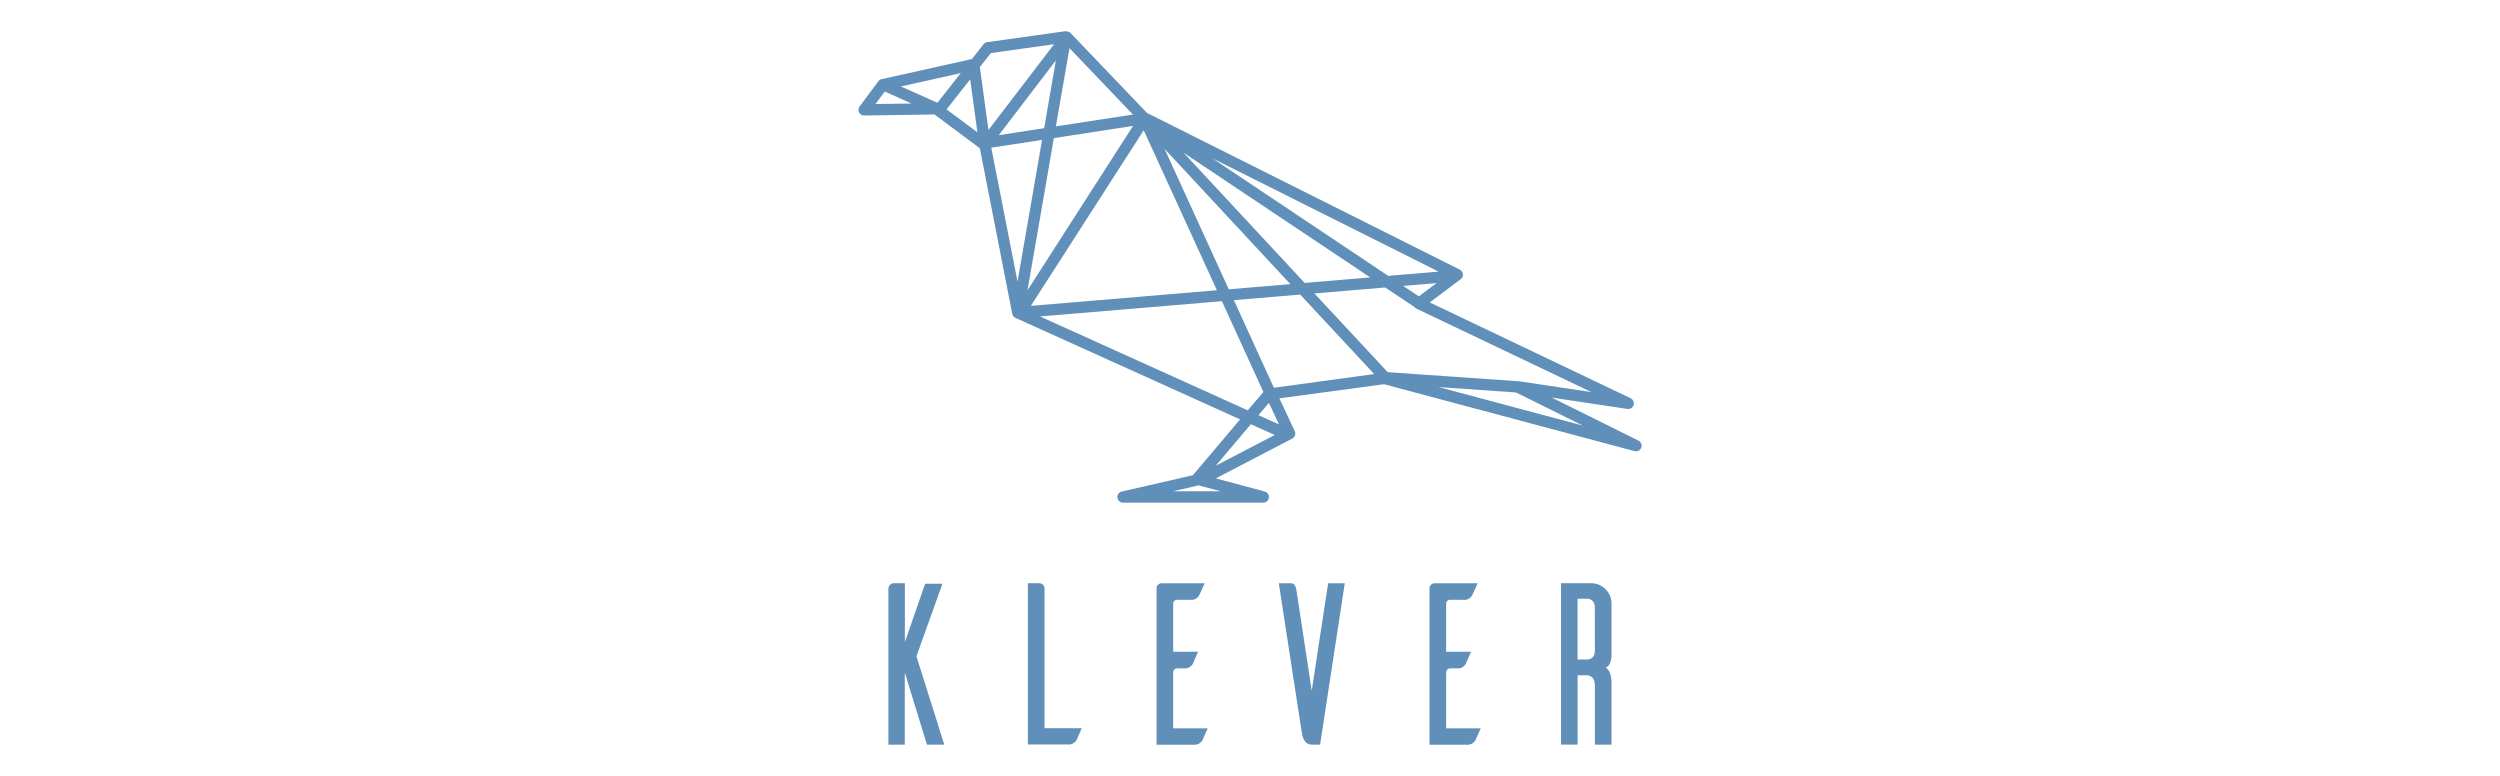 <?xml version="1.0" encoding="utf-8"?>
<!-- Generator: Adobe Illustrator 26.4.1, SVG Export Plug-In . SVG Version: 6.00 Build 0)  -->
<svg version="1.1" id="Layer_1" xmlns="http://www.w3.org/2000/svg" xmlns:xlink="http://www.w3.org/1999/xlink" x="0px" y="0px"
	 viewBox="0 0 290 90" style="enable-background:new 0 0 290 90;" xml:space="preserve">
<style type="text/css">
	.st0{fill:#6090B9;}
</style>
<g id="Group_861" transform="translate(0 58.325)">
	<g>
		<g>
			<g>
				<g id="Group_860" transform="translate(0 -58.325)">
					<g id="Group_853" transform="translate(3.486 64.03)">
						<path id="Path_846" class="st0" d="M105.84,3.68h-2.01l-2.35,6.77V3.62h-1.29c-0.36,0.02-0.64,0.32-0.62,0.68
							c0,0.02,0,0.03,0,0.05v18h1.9v-8.37l2.57,8.37h2.01l-3.23-10.25L105.84,3.68z"/>
					</g>
					<g id="Group_854" transform="translate(19.666 64.03)">
						<path id="Path_847" class="st0" d="M101.5,4.21c-0.01-0.32-0.27-0.58-0.59-0.59h-1.34v18.71h4.6c0.41,0.05,0.82-0.15,1.04-0.5
							c0.08-0.16,0.4-0.91,0.61-1.39h-4.32C101.5,20.44,101.5,4.21,101.5,4.21z"/>
					</g>
					<g id="Group_855" transform="translate(34.589 64.03)">
						<path id="Path_848" class="st0" d="M101.5,13.95c0.01-0.25,0.21-0.45,0.45-0.45h0.8c0.41,0.05,0.81-0.15,1.02-0.51
							c0.08-0.16,0.4-0.93,0.62-1.42h-2.89V6c-0.01-0.24,0.17-0.44,0.41-0.45c0.01,0,0.03,0,0.04,0h1.55
							c0.42,0.05,0.82-0.16,1.02-0.53l0.64-1.39h-5c-0.31,0-0.56,0.23-0.59,0.54v18.19h4.28c0.42,0.04,0.82-0.15,1.04-0.51
							c0.08-0.16,0.4-0.91,0.62-1.39h-4.01C101.5,20.46,101.5,13.95,101.5,13.95z"/>
					</g>
					<g id="Group_856" transform="translate(48.762 64.03)">
						<path id="Path_849" class="st0" d="M103.4,16.09l-1.79-11.74c-0.11-0.61-0.43-0.72-0.56-0.72h-1.47l2.68,17.41
							c0.03,0.16,0.19,1.31,1.15,1.31h0.96l2.86-18.72h-1.93L103.4,16.09z"/>
					</g>
					<g id="Group_857" transform="translate(66.253 64.03)">
						<path id="Path_850" class="st0" d="M101.5,13.95c0.01-0.25,0.21-0.45,0.45-0.45h0.8c0.41,0.05,0.81-0.15,1.02-0.51
							c0.08-0.16,0.4-0.93,0.62-1.42h-2.89V6c-0.01-0.24,0.17-0.44,0.41-0.45c0.01,0,0.03,0,0.04,0h1.55
							c0.42,0.05,0.82-0.16,1.02-0.53l0.64-1.39h-5c-0.31,0-0.56,0.23-0.59,0.54v18.19h4.28c0.42,0.04,0.82-0.15,1.04-0.51
							c0.08-0.16,0.4-0.91,0.62-1.39h-4.01C101.5,20.46,101.5,13.95,101.5,13.95z"/>
					</g>
					<g id="Group_858" transform="translate(81.496 64.03)">
						<path id="Path_851" class="st0" d="M104.74,13.41c0.78-0.19,0.7-1.66,0.7-1.66V5.98c0-1.3-1.06-2.36-2.36-2.36h-3.5v18.72
							h1.93V14.3h1.01c0.51,0,0.99,0.29,0.99,1.2v6.85h1.93v-7.17C105.44,15.18,105.49,13.79,104.74,13.41 M103.51,11.41
							c0,0.86-0.48,1.07-0.99,1.07h-1.02V5.42h1.01c0.49-0.05,0.94,0.31,0.99,0.8c0.01,0.05,0.01,0.11,0,0.16L103.51,11.41z"/>
					</g>
					<g id="Group_859" transform="translate(0.001 -0.001)">
						<path id="Path_852" class="st0" d="M190.06,51.11L180,46.12l8.78,1.32c0.36,0.05,0.69-0.2,0.74-0.56
							c0.04-0.28-0.11-0.56-0.36-0.68l-23.31-11.12l3.59-2.69c0.18-0.14,0.28-0.36,0.26-0.58c-0.02-0.23-0.16-0.42-0.36-0.53
							L133.05,13.1l-8.85-9.25c-0.11-0.11-0.25-0.18-0.41-0.2c-0.09-0.03-0.18-0.03-0.27-0.02l-9.02,1.26
							c-0.17,0.03-0.32,0.11-0.42,0.25l-1.34,1.71l-10.47,2.33c-0.15,0.03-0.29,0.12-0.38,0.25l-2.18,2.92
							c-0.15,0.2-0.17,0.47-0.06,0.69c0.11,0.22,0.34,0.36,0.58,0.36h0.01l8.19-0.12c0.02,0.02,0.03,0.04,0.05,0.06l5.18,3.86
							l3.76,19.21c0,0.01,0.01,0.02,0.01,0.03c0.01,0.03,0.02,0.05,0.03,0.08c0.01,0.02,0.02,0.04,0.03,0.06s0.03,0.05,0.04,0.07
							s0.03,0.04,0.04,0.06l0.01,0.02c0.01,0.01,0.01,0.01,0.02,0.01c0.06,0.06,0.12,0.11,0.19,0.14h0.01l26.05,11.77l-5.48,6.48
							l-8.25,1.89c-0.32,0.08-0.54,0.38-0.5,0.71c0.04,0.33,0.32,0.58,0.65,0.58h16.27c0.33,0,0.6-0.24,0.65-0.57
							c0.04-0.33-0.16-0.63-0.48-0.72l-5.67-1.53l8.86-4.61c0.31-0.16,0.44-0.54,0.29-0.86l-1.78-3.81l12.13-1.64l29.06,7.76
							c0.35,0.1,0.71-0.11,0.81-0.45C190.49,51.57,190.34,51.25,190.06,51.11 M164.59,34.38l-1.82-1.21l3.87-0.33L164.59,34.38z
							 M166.88,31.51L161.03,32l-20.4-13.64L166.88,31.51z M158.94,32.18l-7.6,0.64l-14.04-15.1L158.94,32.18z M149.68,32.96
							l-7.14,0.6l-7.45-16.29L149.68,32.96z M124.06,5.59l7.36,7.7l-8.94,1.37L124.06,5.59z M101.55,12.07l1.08-1.45l3.11,1.39
							L101.55,12.07z M104.5,10.03l6.95-1.55l-2.71,3.44L104.5,10.03z M109.8,12.69l2.74-3.48l0.84,6.14L109.8,12.69z M113.66,7.78
							l1.28-1.62l7.33-1.03l-7.61,9.95L113.66,7.78z M122.48,7.01l-1.36,7.86l-5.26,0.81L122.48,7.01z M114.99,17.13l5.89-0.9
							l-2.85,16.43L114.99,17.13z M122.25,16.02l9.18-1.41l-12.24,19.06L122.25,16.02z M132.67,15.11l8.49,18.56l-21.58,1.81
							L132.67,15.11z M120.64,36.71l21.1-1.77l4.81,10.53l-1.81,2.13L120.64,36.71z M141.59,56.99h-5.53l2.82-0.65
							c0.05-0.01,0.09-0.03,0.14-0.05c0.02,0.01,0.03,0.01,0.05,0.02L141.59,56.99z M141.03,54.02l4.07-4.81l2.77,1.25L141.03,54.02
							z M145.98,48.16l1.21-1.43l1.18,2.51L145.98,48.16z M147.77,44.98l-4.64-10.16l7.69-0.65l8.58,9.22L147.77,44.98z
							 M152.47,34.04l8.21-0.69l3.4,2.27c0.06,0.08,0.14,0.14,0.22,0.18l20.32,9.69l-8.24-1.24c-0.02,0-0.04,0-0.05,0v-0.01
							l-15.36-1.07L152.47,34.04z M166.87,44.9l9,0.63c0.01,0.01,0.02,0.02,0.03,0.02l7.71,3.82L166.87,44.9z"/>
					</g>
				</g>
			</g>
		</g>
	</g>
</g>
</svg>
